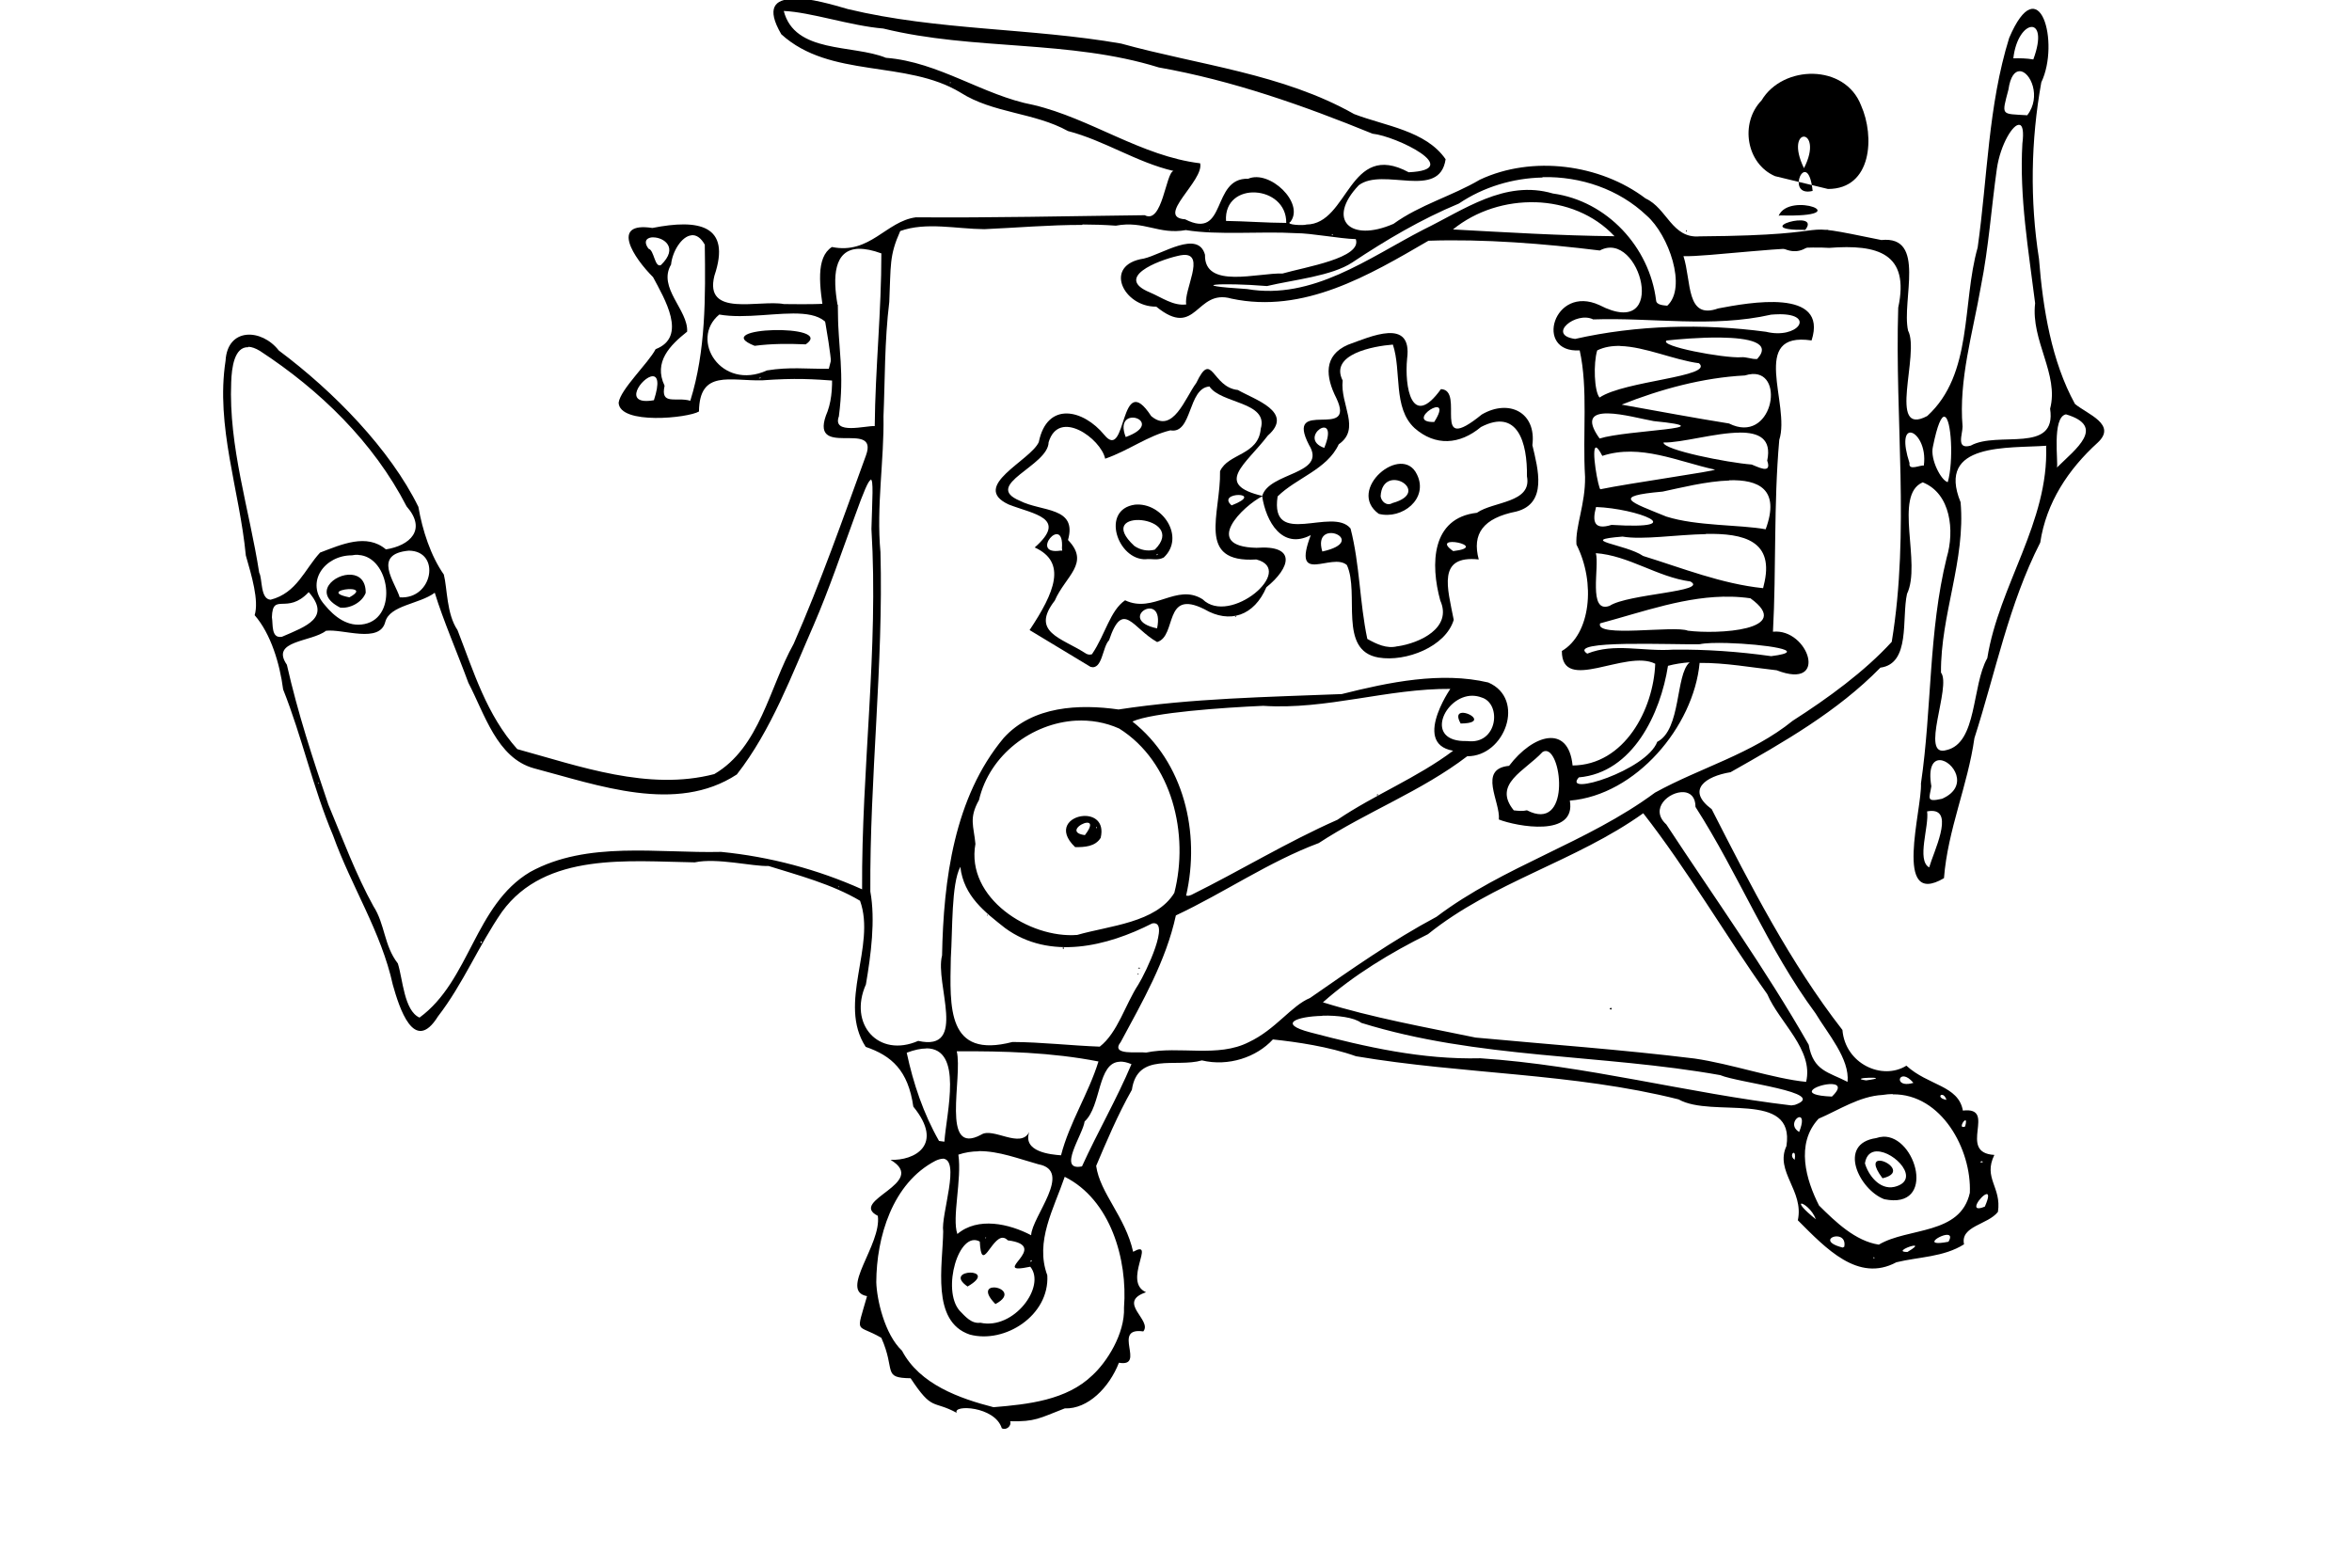 <svg id="svg5" width="150mm" height="100mm" version="1.1" viewBox="0 0 1080 890" xmlns="http://www.w3.org/2000/svg">
 <g id="layer1" transform="translate(517 279)">
  <path id="path944" transform="scale(.265)" d="m-735-1055c-36.4 0.966-57 18.4-23.6 75.6 105 95.5 267 54.1 384 125 69.8 44.5 158 42.4 230 82.3 78.8 20.6 147 67.1 226 85.5-16.7 3.95-23.5 115-61.6 94.8-163 1.9-328 5.86-490 4.52-64 8.27-98.4 80.3-180 63.6-69.6 44.8 30.4 241-9.26 352-45.6 107 111 14.9 82.3 94.2-49.1 135-97.1 272-155 404-52 92.7-72.1 222-170 279-141 36.8-289-17-422-53.5-65.8-73.6-93-165-128-255-23.7-35-21.7-89.4-29.3-119-28-39.9-45.8-94.6-54.5-145-60.3-123-181-247-299-335-36.6-47.2-110-49.8-114 22.1-21.6 140 30.2 278 43.4 417 12.4 43.2 28.5 96.7 18.9 128 34.7 39.8 53.9 104 61 159 40.6 102 63.9 211 107 313 39.5 110 103 206 128 320 13.6 48.1 45.3 150 96.7 67.5 54-69.9 87.2-152 137-224 93.7-129 273-108 413-106 47.6-10.2 124 9.06 158 7.78 61.9 19.4 136 38.8 196 74.5 35 97.7-49 219 12.1 313 55.7 19.1 90.9 50.5 102 128 67 82.2 2.23 116-48.8 114 83.5 49.8-92.1 87.2-27.2 120 8.46 62-84.1 161-23.1 172-24.2 85.4-23.9 57.5 30.6 89.3 31.5 70.8 1.11 85.7 62.7 86.6 47.5 71.8 46.5 45.9 98.8 74.1-9.48-18 81.7-14.5 96.5 33 8.67 5.19 21.5-4.14 17.9-15 53.8 1.28 62-6.22 117-27.5 49.6 1.72 95.3-44.7 116-97.8 59 10.2-16.9-76.8 52.2-67.1 20.1-24.3-58-62.3 5.84-83.9-51.2-23 23.2-115-27.6-86.7-16.9-75.6-70.8-125-79.2-184 20.3-48.1 46.4-110 76.5-163 11.9-81.7 94.1-46.9 150-63 56.8 13.6 117-6.77 152-44.9 51.2 5.36 120 15.4 178 36 229 38.8 465 35.6 691 92.4 72.2 40.9 250-21.2 231 100-25.3 54.5 38.1 95.7 24.4 159 60.1 60.2 129 134 211 90 47.9-11.8 101-10.8 145-38.5-8.43-39.5 51.2-41.8 72.6-69.5 8.15-53.2-32.2-72-7.66-122-81-4.58 7.76-104-67.4-95-9.73-54.2-74.3-53.3-121-96.2-52 32.3-131-4.08-137-76.5-112-144-197-310-280-473-55.3-41-13.7-70.4 40.3-79.2 114-64.5 229-130 321-224 64.9-8.64 45.3-105 57-158 31.6-65.6-29.6-212 33.7-239 60.4 24.1 68.4 104 51.4 161-39.2 159-31.6 323-55.2 484 2.73 55.5-61 268 49.3 203 8.1-104 50.8-198 65.2-300 45.6-142 73.6-287 141-419 12.8-85.7 60.2-157 123-214 42-39-21.5-60.6-48.6-82.9-50.2-91.4-68.7-204-77.1-311-19.6-125-17.5-253 4.96-378 40.4-84.5-4.1-247-68.8-95.2-45.1 145-46.3 299-67.5 449-34.1 120-9.38 271-108 361-87.1 46.4-15-134-41.1-183-14.2-65 39.7-204-57.1-194-214-43.8-52.7-10.2-389-7.88-59.7 5.34-69.8-60.1-116-81.1-97.2-73.8-243-92.9-355-40.3-59.5 35.1-128 53.4-185 94.6-93.5 40.7-144-9.43-74.4-82.7 52.2-39.5 173 32.4 186-55.7-42.4-61.5-130-71.3-196-96.8-153-86.6-333-105-499-151-194-33.8-393-27.8-585-73.8-29.9-8.71-82.1-24.2-119-23.3zm-19.2 25.6c59.1 2.51 143 31.8 214 37.7 194 47.6 398 23.6 590 83.3 158 28 310 81.6 458 142 50.7 5.11 198 77.2 77.4 82.6-129-69.4-128 111-219 112-4.84 2.4-47.2 0.929-34.2-5.91 30.6-40.4-44.7-112-90.6-92.2-80.1-2.41-44.6 133-135 86.9-65-4.51 41.1-82.7 32.1-120-126-15.2-234-95.8-357-125-108-20.4-202-92.1-316-101-70.8-29-196-8.51-219-101zm2673 34.3c14-0.902 22.3 21 4.26 69.6-14.1-2.42-28.5-2.75-42.8-2.38 4.81-42.6 24.5-66.3 38.5-67.2zm-24.8 94.7c22.6 0.394 47 54.7 16 94.5-56.4-3.61-55.2 2.22-40.2-55.1 4.08-28.5 13.9-39.5 24.2-39.3zm-2291 23.7c0.319-0.112 0.799 0.113 1.44 1.01-1.92 2.69-2.4-0.673-1.44-1.01zm2291 91.3c6.04 1.78 9.02 13.8 5.64 40.2-6.63 115 13.3 229 27.3 342-9.49 80.3 51.6 152 32.1 226 14.7 97.9-112 46.8-170 79-32 8.94-17.6-23.6-17.5-40.8-8.57-100 21.8-200 39.2-300 16.8-84.1 22.3-168 34.2-252 7.5-52.4 35.5-98.1 48.8-94.2zm-1022 112c81.5-1.69 163 25.5 223 82.5 46.9 40.9 86.9 154 44 193-6.67-0.9-23.2-0.943-23.9-11.4-14-114-105-213-221-229-103-30.3-191 35.4-278 77.7-117 60.4-237 151-377 127-136-8.49-56.3-14.5 42.5-6.43 57.3-13.6 139-21.4 183-50.7 72.3-48.1 147-92.3 228-126 52.8-35.7 116-54.5 179-55.8zm-615 32.9c33 1.7 66.5 24.4 65.9 65.2-42-0.127-87.7-3.66-129-4.24-2.6-43.3 29.9-62.7 62.9-61zm600 20.9c62.9 1.95 125 25.7 169 72.8-115-1.18-233-8.39-346-14.5 49.6-40.3 114-60.2 177-58.2zm-970 47.7c23.4 0.03 47 0.753 70.9 2.52 61.1-11.5 91.8 19.9 150 9.45 68.4 11.3 161 2.21 235 6.57 33.8-0.11 93.5 11.8 129 12.8 13.9 40.5-108 59.6-157 73.7-52.1-1.96-168 34.1-166-40.2-14.8-54-92.2-0.828-131 8.15-88.3 13.3-43.8 104 26.6 103 87 70.9 84.1-39.4 161-17.2 155 33.1 295-50.1 422-124 119-4.04 247 6.13 367 20.9 86.4-46.9 150 195-0.758 117-98.2-45.1-141 103-42.3 97 18.3 82.2 5.93 179 11.5 271 0.909 58.3-21.3 107-18.4 145 41.7 82.3 30.1 192-31.3 228-0.111 92.4 137-4.64 200 27.3-3.66 98.1-66.1 217-177 218-8.95-89.6-85-66.7-136 0.719-67.5 6.54-18.2 77.1-21.9 115 38 14.8 166 38.9 152-40.5 141-11.6 265-158 278-295 54.6-0.571 112 10 165 15.8 113 43.8 68.1-90.5-7.92-82.6 7.18-133 1.26-273 13.5-411 24.6-75.6-65.7-233 69.2-213 36.4-113-135-80.9-200-68.6-69.5 25-56.9-57.6-74.4-112 46.5 2.11 230-23.2 312-17.7 104-8.06 173 11.4 148 128-7.57 239 25.2 479-13.9 716-58.2 63.7-137 121-212 169-88.2 71.5-197 100-295 154-146 108-324 157-468 266-94.7 50.5-183 113-271 174-39.8 16.3-73.4 67.4-131 94.5-66.3 34-149 7.64-220 22.4-16.6-2.52-77.9 7.31-54.3-22.8 46.1-85.9 96.7-173 118-271 103-48.3 199-115 306-155 103-67.4 220-111 318-186 80.9 0.657 126-123 45.2-158-101-23.9-213-0.6-314 24.8-160 6.38-321 8.92-478 33-84.5-12-184-7.55-246 61-106 127-129 304-132 466-16 60.2 56 207-51.1 183-85.1 37.2-150-35.7-112-121 10.8-63.7 20.6-138 9.45-199-1.5-244 28.2-485 21.7-727-9.12-98.1 8.15-198 6.47-291 3.18-73.7 2.16-162 12.4-245 3.57-79.2-0.259-98.8 23.5-152 55.5-19.9 120-4.49 180-3.97 69.9-3.06 139-9.22 209-9.13zm271 10.4c0.334 0.012 0.807 0.321 1.39 1.18-2.16 1.43-2.39-1.22-1.39-1.18zm1022 1.58c-0.325-0.104-0.739 0.405-1.18 2.1 2.32 4.05 2.16-1.79 1.18-2.1zm-759 9.05c0.38-0.121 1.02 0.096 1.98 0.992-1.92 2.78-3.12-0.628-1.98-0.992zm-1013 31.1c12.8-0.246 28.5 2.73 47.7 9.75 0.212 123-13.1 248-14.2 370-18.1-1.47-91.7 19.6-76.8-20.9 12.4-95.8-1.21-138-3-240-9.81-56.4-9.07-118 46.4-119zm694 13.1c49.3-3.82 0.584 76.5 6.79 106-27.7 3.8-52.9-15.2-78.1-25.8-76.3-31.6 16.3-68.2 60.1-78.2 4.2-1.04 7.92-1.67 11.2-1.92zm1277 127c78.9-0.292 39.2 54.2-28.4 37.6-135-18-277-14.5-409 15.3-61.7-8.41 2.15-60.1 38.8-41.8 127-4.36 255 18.5 381-10.2 6.34-0.544 12.1-0.807 17.4-0.826zm-125 50c58.8 0.829 110 10.6 77.6 45.9-11.8 0.978-23.2-5-34.9-3.7-37.1 2.18-177-23.9-159-35.9 20.2-2.25 70.8-7 117-6.35zm-216 18.1c53.5 1.36 116 30.1 169 36.9 33.6 29-160 37.4-213 73.5-11.5-13.4-13.5-73.1-5.05-101 15.1-7.46 31.9-10 49.7-9.59zm-2938 1.67c6.9 0.255 15.1 2.98 24.8 8.91 128 83.7 243 195 314 333 44 50 7.1 84.1-44.3 92.1-41.4-35-94.9-10.6-141 6.85-33.2 35.9-49.6 86.5-106 101-22.5-1.28-17.2-45.4-24.4-57.8-21.1-136-65.7-270-60-408 0.964-31 6.64-76.3 36.6-75.2zm3221 58.3c71.8-3.97 42 152-49.7 106-76.1-12.1-153-26.7-230-40.4 83.8-33.3 174-57.8 264-62.5 5.7-1.8 10.9-2.77 15.7-3.04zm-309 84.4c30.9 0.427 75.2 12.6 98.1 16.5 161 16-57.9 18.8-116 37.3-30.8-42.9-13.2-54.2 17.7-53.8zm981 2.01c86.9 26 20.7 74.3-19.4 114 3.59-7.87-11.5-108 19.4-114zm-260 5.22c14.6 2.67 19.6 94.7 6.86 140-13.5-2.51-38.3-48.6-31.9-75.7 9.81-48.5 18.4-65.7 25-64.5zm-73.5 33.8c13.6-0.411 34.9 29.7 29 70.9-6.32-2.23-33.4 12.1-30.6-5.41-15-46.4-8.99-65.2 1.61-65.5zm-365 0.041c40.5-0.136 68.6 12.9 58.6 60.1 11.2 31.5-22.5 12-33.3 8.38-51.9-4.06-189-31.1-189-47.2 38.9 0.882 112-21.1 164-21.2zm656 29.2c6.06 162-101 298-126 454-33.6 59.3-21.1 182-87.5 197-58.6 17.5 11.4-137-11.7-166-0.977-124 53-241 42-365-52.9-129 103-115 184-121zm-964 2.82c2.75 0.291 7.04 5.5 13.4 17.9 81.5-26.6 162 12.2 241 29.4 4.98 2.73-184 29.3-245 42.1-4.15 0.448-21-90.6-9.1-89.4zm-1554 68.5c7.08-1.56 3.62 42.6 1.95 106 15.6 258-21.5 514-20 772-95.4-42.8-198-70-302-80.2-135 3.22-287-24.2-409 43-119 70.7-129 233-237 312-33.1-15-35.6-82-46.4-116-30-38.5-27.1-83.8-52.5-123-36.9-66.9-65.4-143-96.2-217-34-100-65.4-196-89-300-36.2-52.4 53-48.4 83.8-72.7 36.4-4.57 115 28 127-19 9.8-36.1 72.6-37.7 106-62.5 18.1 59.2 48.5 129 72 193 34.7 66.2 61.1 161 140 183 138 36.3 305 98.4 435 13.3 74.1-94.8 118-214 165-321 33-76.4 59.3-155 88.4-234 18.7-52.3 28.5-74.7 33.3-75.8zm1839 1.66c62.6-1.77 110 18.6 78.3 105-56.2-10.2-148-6.54-213-27.3-76.9-31.4-119-43.6-7.75-53.4 36.3-7.66 94.1-22.4 143-23.8zm-285 57.3c86.5 2.91 208 49.1 33.1 38.3-36.8 11.4-41.8-6.18-33.1-38.3zm235 57.6c81.3-1.49 149 14.4 124 111v4e-3l-1.2 5.25c-89-9.24-173-43-257-69-37-25.5-145-33.5-44-41.5 43.5 7.49 115-4.18 179-5.34zm-2778 35.9c69.5 0.466 51.8 105-19.4 100-10.5-33.8-59-92.7 19.4-100zm2542 5.32c71 4.92 132 51.2 203 60.7 40.4 22-133 26.1-173 52.2-47.2 17.4-21.1-84.8-29.5-113zm-2650 3.89c67 3.31 86.1 133 13.2 148-35.4 7.45-64.8-15.7-85.5-41.2-42.5-48.2-0.183-106 58.3-106 4.88-0.978 9.56-1.32 14-1.1zm-14.5 42.4c-36.5-3.36-85.7 39.7-24.3 70.4 21.2 2.36 46.7-11.2 54.5-31.5 0.299-26.2-13.6-37.4-30.2-38.9zm0.504 30.9c10.8 0.935 16 5.93-5.2 17.5-46.4-9.35-12.8-19.1 5.2-17.5zm-92.4 6.23c48 54.7-4.36 73-57.2 95.7-23.9 4.48-18.9-27.5-21.6-41.8 1.6-54.8 32.2-4.06 78.9-53.9zm3047 9.88c13.7 0.338 27.4 1.44 41.1 3.43 95.2 68.9-71 77.5-134 69.4-28.4-11.9-200 16-188-15.7 91.9-24.6 186-59.5 281-57.1zm-7.93 99.3c77.3 2.2 182 16.9 93.4 28.1-69-9.72-139-14.7-209-14-66.6 4.68-126-15.1-185 8.63-46.1-30.2 185-18.7 241-20.2 11.4-2.62 34.1-3.27 59.9-2.54zm-81.5 41.6c-30.2 25.9-17.6 144-69.1 170-23.3 61.6-205 118-168 76.2 116-10.2 175-137 191-239 15-4.05 30.7-6.37 46.7-7.54zm-512 56.1c13.5-19.1-88.3 117 5.71 133-77.2 58.1-168 93.9-248 148-107 47.2-208 109-313 161v2e-3l-5.86 1.83-5.08-0.412c31-135-4.89-286-115-373 42.7-19.4 195-29.9 280-33.6 136 8.96 266-37.4 402-36.3zm47.3 15.2c6.27 0.06 12.7 1.2 19.2 3.66 43.7 12.9 35 102-30.8 93.4-94.2 2.98-49-97.7 11.6-97.1zm-22.8 36.6c-7.68 0.754-11.8 6.84-2.67 22.9 53.5-0.413 19.6-24.6 2.67-22.9zm-827 16.8c31.4-1.72 63.2 3.51 93 16.9 114 71.7 150 227 118 352-39.2 64.2-139 70.2-208 90.1-102 8.15-239-79-218-195-3.53-38.5-14.5-54.6 7.69-94.1 22.6-97.1 114-165 208-170zm1007 65c35.3 1.28 52.2 175-40.7 127-9.42 2.34-18.8 1.17-28.2 0.121-46-56.5 24-84.4 61.6-125 2.49-1.56 4.92-2.24 7.27-2.16zm844 19.6c27.1 0.724 64.6 56.2 4.48 82.7-35.4 8-26.9-1.25-23-26.8-7.04-41.7 4.3-56.3 18.5-55.9zm-3474 48.7c0.349-0.027 1.06 0.26 2.27 1.14-1.16 1.84-3.32-1.06-2.27-1.14zm2925 19.8c14.1 1 25.4 10.2 25.3 31.7 91.8 143 155 304 257 442 26.5 44.1 73.6 97.6 68.7 147-41.3-21.3-73.2-23.2-83.2-79.5-92.9-163-202-315-305-472-37.2-33.8 6.59-71.3 37.5-69.1zm-655 4.74c-0.547-0.122-1.46 0.1-2.83 1.02 2.79 2.82 4.47-0.65 2.83-1.02zm1187 35.5c46.9 0.854 3.13 88-6.15 121-27.6-15.3 0.295-88.4-4.47-120 3.97-0.752 7.49-1.08 10.6-1.02zm-619 4.46c96.1 123 175 260 266 388 25.9 61 99.7 119 83.3 188-70.1-6.98-160-38.5-239-50-156-19.2-313-30.3-469-44.9-109-22.6-221-42.5-327-75.5 65.6-58.3 146-107 225-146 139-112 317-156 461-259zm-1199 6.41c-28.9 2.06-57.1 28.9-17.4 66.7 20 0.2 43.3-0.993 54.7-20 8.18-34.9-14.8-48.3-37.3-46.7zm7.41 14.4c8.3-0.693 12.3 5.64-3.97 26.6-35.7-4.82-9.87-25.5 3.97-26.6zm20.3 9.34c0.294-0.223 0.802-0.084 1.58 0.822-1.42 3.78-2.46-0.152-1.58-0.822zm-291 85.4c7.24 62.7 52.7 96.9 95.9 131 95.7 70 219 38.9 315-10 40.1-7.91-13 104-29.7 131-27.8 42.4-44.1 103-82.6 133-62.1-2.26-125-9.72-187-10-141 36.7-134-74.4-132-180 3.93-61.2 0.939-158 20.2-195zm-261 41.8c0.334 0.012 0.807 0.321 1.39 1.18-2.16 1.43-2.39-1.22-1.39-1.18zm319 60.6c-0.319-0.112-0.797 0.113-1.44 1.01 1.92 2.69 2.39-0.673 1.44-1.01zm-1299 18c-0.249-0.107-0.553 0.127-0.856 1.04 1.85 2.67 1.6-0.72 0.856-1.04zm214 39.1c0.576-0.071 1.46 0.449 2.66 2.1-3.37 3.64-4.39-1.88-2.66-2.1zm1248 12.9c-0.556-0.162-1.32 0.187-2.25 1.56 3.67 4.02 3.92-1.07 2.25-1.56zm161 43.4c-0.765 0.147-1.31 0.638-1.13 1.7 7.67 0.498 3.42-2.14 1.13-1.7zm-1.08 12.6c-0.42-0.106-0.98 0.133-1.62 1.06 2.88 2.69 2.88-0.739 1.62-1.06zm1013 73.5c-0.748-0.199-1.87 0.199-3.37 1.79 4.49 4.77 5.61-1.19 3.37-1.79zm-618 16.7c31.9-0.744 67.2 3.61 82.7 15.4 249 77.5 514 66.5 769 112 37.7 16.3 235 37.3 160 63.7l-7.79 1.18c-223-26.3-441-86.1-666-101-125 3.09-244-23.9-364-55.4-72.2-18.8-28.3-34.2 24.9-35.4zm-849 70c79.9 0.061 43.2 138 38.9 200l-11.5-1.6c-33.4-58.6-55.1-123-69.2-189 16.6-6.26 30.4-9.07 41.8-9.06zm64.9 6.36c101-0.64 204 2.25 304 21.8-21.3 68.9-62.2 131-80.2 201-21.7-1.58-82.6-7.16-68.1-50-18.5 37-77.7-11-103 5.87-87.7 47.1-38.7-123-52.3-179zm350 22.1c6.95-0.216 15.1 1.45 24.7 5.43-31.7 75.1-72.8 146-106 219-53.9 11 2.17-68.6 5.63-96.2 36.4-33.3 27.1-127 75.8-128zm1680 31.8c5.04 0.671 11.8 4.44 19.6 13.7-34.4 10.2-34.7-15.7-19.6-13.7zm-74.4 2.7c13.9-0.312 25.3 1.28-7.3 5.72-22.9-3.19-6.57-5.4 7.3-5.72zm-86.2 13.7c16.8-1.09 28.3 5.02 5.59 26.7-76.2-3.07-33.6-24.9-5.59-26.7zm136 21.9c104-1.31 169 118 165 211-20.4 91-132 73.6-195 111-50.4-7.77-92.8-48.9-128-83.8-27.7-54.6-51-132-0.975-186 42.5-18.1 87.7-48.4 137-50.9 7.25-1.2 14.3-1.82 21.3-1.91zm105 1.03c2.95-0.11 7.23 2.56 9.95 10.8-16-2.71-14.9-10.6-9.95-10.8zm-304 47.9c4.82 0.752 7.32 9.23-1.55 31.7-21-12.7-6.48-32.9 1.55-31.7zm354 6.7c1.97-0.398 2.85 2.74-0.066 13.2-13.9 5.62-4.28-12.4 0.066-13.2zm-176 35.2c-4.75 0.203-9.62 1.13-14.6 2.88-84.3 12.1-36 111 17.4 131 113 23 68.4-137-2.82-134zm-1937 30.8c43.3-0.426 86.5 16.7 128 28.2 74.9 13.9-13.9 112-15.6 152-47.1-24.7-114-39.9-158-2.63-12.1-34.7 9.99-117 2.14-170 14.4-4.91 28.9-7.01 43.3-7.15zm1924 0.615c37.7-0.583 96.1 61.6 37.4 76-32.7 7.2-56.5-26.9-63.1-50.5 2.83-18.2 13.1-25.4 25.6-25.6zm-178 3.01c1.98 0.442 3.62 4.48 1.77 14.9-9.33-6.37-5.07-15.6-1.77-14.9zm-1824 12.4c40.9-0.279-3.36 121 2.02 156-0.88 72.3-26.4 193 57 221 74.8 20.2 171-40.8 166-127-27-72.4 14.2-143 37.3-211 98 48.9 135 177 127 280 2.21 57.2-37.9 118-67.5 145-55.4 53.8-138 62.4-212 68.6-72.6-18.7-158-48.8-196-121-37.4-35.3-54.1-110-55.1-147 0.389-95.5 34.1-212 127-260 6.2-2.87 11.3-4.21 15.6-4.24zm2008 4.47c-10.6-0.18-15.4 9.26 5.97 37.7 45.3-10.4 11.7-37.4-5.97-37.7zm219 1.27c0.911 0.106 1.64 0.674 1.65 2.05-8.73 1.45-4.38-2.37-1.65-2.05zm9 70.5c5.17-1.39 6.8 4.65-2.85 26.6-37 15.5-8.52-23.6 2.85-26.6zm-396 20.3c4.01-1.22 23.4 12.5 31.2 33.5-28.2-22.6-34.4-32.6-31.2-33.5zm314 66.9c5.04 0.691 7.03 4.74 1.23 14.7-58.8 11.4-16.3-16.8-1.23-14.7zm-237 3.26c8.93 0.524 17.9 6.53 15.1 22.1l-3.52 1.8c-41.1-10.5-26.4-24.8-11.5-23.9zm-1824 1.95c0.339-0.113 0.719 0.141 1.03 1.13-2.69 2.86-2.04-0.789-1.03-1.13zm36.5 0.961c3.56 0.021 7.21 1.65 10.9 5.53 96.4 12.2-44.7 75.9 48.2 56.5 34.3 42.1-35.2 136-107 120-19.2 2.76-32.7-13.9-44.5-25.9-38.7-44.6-1.66-173 43.3-148 3.61 70 24.3-8.32 49.2-8.17zm1953 16.9c3.44 0.362 1.21 3.9-15.1 13.5-27.4 0.328 7.56-14.3 15.1-13.5zm-86.8 24.8c0.475 0.112 0.947 0.656 1.21 1.95-4.1 1.26-2.63-2.29-1.21-1.95zm-1805 6.33c0.497-0.027 0.908 0.548 0.949 2.25-4.7 3.33-2.44-2.17-0.949-2.25zm-131 26.6c-15.9 0.25-33.5 10.4-5.48 29.8 35.4-20.4 21.3-30 5.48-29.8zm51.1 31.8c-13-0.018-22.2 9.79 3.12 35.6 36.4-19.3 13.5-35.6-3.12-35.6z"/>

      <animateTransform
    attributeType="XML"
    attributeName="transform"
    type="translate"
    from="517,279" to="525,290"
    begin="0s" dur="0.1"
    repeatCount="indefinite"/>


 </g>
 <g id="layer2" transform="translate(517 279)">
  <path id="path1240" d="m138 94.3c-23.2-3.93-10.6-36.4-18-52.5-8.5-7.47-31.5 12.1-20.5-17-16.3 8.43-25.4-7.7-27.6-22.1 3.75-13.8 37.1-12.1 26.6-29.1-14.2-27.4 27.2-1.97 15.5-26.6-6.04-11.9-7.53-24.2 6.68-30.3 12.7-4.56 36.6-15.6 33.5 7.91-1.57 15.8 2.52 40.5 19.2 17.3 14.1 0.565-6.45 38.5 23.2 14.4 15.3-8.94 31.1-1.32 28.7 17.4 3.16 13.4 8.72 33.1-9.14 37.7-18.9 3.74-25.2 12.7-21.3 27.2-23.8-2.53-17.7 16.2-14.2 34.3-4.61 15.3-27.2 24-42.6 21.4zm10.8-6.38c12.3-1.8 31.2-10.3 24.2-26-5.69-20.7-5.04-46.9 20.8-49.8 9.29-6.56 31.4-5.49 28.4-20.7 0.281-19.2-5.27-38.8-26.1-28-12.1 10.1-25.9 11-37.7 0.611-12.4-11.5-7.26-32.3-12.3-47.4-11.1 0.857-36.1 5.45-28.5 20.4-1.54 13.7 10.5 27.4-2.23 36.2-6.57 14.3-24.1 19.1-34.7 29.6-4.49 29.8 31.2 5.64 41.4 18.2 5.28 20.4 5.13 42 9.52 62.7 5.19 2.88 11 5.74 17.1 4.16zm-10.7-75.2c-18.8-13.6 13.2-40.5 21.7-22.3 6.72 13.7-8.49 25.7-21.7 22.3zm7.75-6.12c23.3-6.39-5.59-23.6-6.7-3.91 0.314 2.94 3.41 5.85 6.7 3.91zm-39.8 27.5c27.6-6.05-6.08-20.2 0 0zm74.3-0.226c21.9-2.64-14.6-10.2 0 0zm-73.2-58.6c9.33-22.8-16.1-5.72 0 0zm62.4-14.7c12.2-19.1-18.1 0.364 0 0z" stroke-width=".07">


<animateTransform  attributeName="transform" type="rotate" 
    from="360, 150, 0" 
    to="0, 150, 0" 
dur="0.8s"
repeatCount="indefinite"
begin_f="mouseover; click; 6s; 15s"


fill="freeze"
restart="whenNotActive" 
    />


  </path>
 </g>



 <g id="layer3" transform="translate(517 279)">
  <path id="path1240-1" d="m-60.1 78.7c14.3-21.5 21.3-38.5 2.91-46.9 19.2-16.9-0.892-18.9-14.8-24.4-22.1-10.3 12.3-24.8 17.1-35.4 4.76-23.4 25.3-18.6 37.2-4.09 13 15.9 8.51-38.4 26.6-10.7 12.4 10.5 19.3-10.4 25.6-18.8 9.09-19.2 8.72 2.44 23.6 3.99 9.44 5.45 32.3 12.5 17 25.9-12.6 16.5-31 27.7-2.89 34.3-11.2 5.6-34.9 28.7-3.58 29.4 23.1-1.72 19.3 11.4 5.65 22.4-6.87 16.1-20.7 21-35.3 12.4-23.3-11.6-15.3 15.3-26.7 18.7-13.9-7.75-19.4-24.5-27.3-1.01-3.78 3.71-3.75 17.1-10.5 15.1zm35.6 13.4c7.36-10.9 10.1-24.5 18.6-30.3 16.2 7.71 29.2-9.91 44-0.584 15.4 15.3 53.3-16.7 30.5-22.6-34.5 2.15-20.1-26-20.6-50.1 4.5-10.2 21.8-8.92 23.1-24.1 4.57-15.4-22.7-14.2-29.1-24-12.4 0.897-9.63 27.2-22.2 24.9-12.9 3.11-23.5 11.4-37 16.1-2.42-11.4-26.3-28.7-32.1-9.35-0.206 13.5-37.8 24.2-16.4 33.2 12.4 6.4 32.8 3.3 27.4 22.3 12.8 13.2-1.53 20.5-7.5 34.4-13.9 17.9 3.68 21.1 17.1 29.7 1.15 0.918 2.77 1.28 4.17 0.644zm30.5-53.6c-16.2 0.628-25.9-28.2-6.35-31 15.6-1.51 28.8 18.4 16.4 30-3.51 1.8-6.19 0.647-10.1 0.944zm6.61-2.65c-0.144-1.37-1.3 1.26 0 0zm-1.64-2.81c19.6-19.5-35.8-24.4-11.6-2.09 3.39 2.32 7.55 3.18 11.6 2.09zm1.29 44.7c4.72-22.6-24.1-5.1 0 0zm44.8-6.83c-0.822-0.96-0.502 1.33 0 0zm-98.8-38.7c1.38-19.9-19 4.17-0.833 1.38l1 9e-3 -0.168-1.39zm96.3-24.3c20-7.76-9.23-7.99 0 0zm-60.1-38.8c24.1-8.71-7.64-19.7 0 0z" stroke-width=".07" >



<animateTransform  attributeName="transform" type="rotate" 
    from="0, 2, 25" 
    to="360, 2, 25" 
dur="0.8s"
repeatCount="indefinite"
begin_f="mouseover; click; 6s; 15s"


fill="freeze"
restart="whenNotActive" 
    />

</path>

 </g>


  <g id="layer4" transform="translate(517 255)">
 
 <path id="path1420" d="m363-155c-16.3-7.09-20.1-30.1-7.64-43 12.1-20.3 47.4-20.9 56.5 2.88 7.77 17.4 6.32 47.4-18.8 47.4m0.302 23.2c-8.99 5.14-14.4 20.1-32 6.68m18.8-6.65c9.72-12.3-33.5 0.298 0 0zm-15.1-8.02 1.07-0.193c44.8 1.23 5.01-14-1.07 0.193zm19.3-14.1c-2.77-26-16.3 4 0 0zm-4.92-12.9c11.9-23.4-11.8-24.4 0 0z" stroke-width=".07">
 
<animate attributeName="fill" values="red;black;red" dur="0.3s" repeatCount="indefinite" />




  </path>
      <animateTransform
    attributeType="XML"
    attributeName="transform"
    type="translate"
    from="517,255" to="524,265"
    begin="0s" dur="0.1"
    repeatCount="indefinite"/>
 </g>



 <g id="layer5" transform="translate(517 279)" >
  <path  id="path2069" d="m-169-106c-13.1-1.25 0 0-30.5-0.378-14-2.63-45.5 7.82-39.5-16.1 9.79-28.9-9.01-32.3-35.2-27.1-24.2-3.73-10.6 17 0.376 27.9 6.51 12.3 19.7 33.9 1.46 40.9-4.17 8.01-20 22.8-21 30.4 0.511 12.7 39.5 8.7 45.6 4.99 0.275-24 17.7-17.2 36-17.7 18.7-1.36 28.7-0.696 42.6 0.331m-82.8-82.7c2.56-0.244 5.2 1.23 7.5 5.37 0.411 29.5 0.641 60.3-8.22 88.6-8.01-2.35-17.1 2.9-14.6-8.53-6.42-13.5 3.12-23 12.8-30.7 0.73-12.3-16.9-24.9-9.11-38.1 0.642-7.2 5.94-16.1 11.6-16.6zm-21.7 1.22c5.86 0.01 14.6 5.75 4.32 15.7-3.6 1.74-3.82-8.59-7.05-9.26-3.27-4.44-0.786-6.5 2.73-6.49zm37.4 43.8c29.8 5.28 75.7-16.6 62.2 30.8-13 0.13-22.1-1.17-35.1 0.925-26 11.8-44.2-17.5-27.1-31.7zm30.9 8.84c-12.9 0.339-24.5 3.51-10.8 8.92 9.69-1.26 19.2-1.25 29-0.829 8.76-5.93-5.34-8.43-18.2-8.09zm-68.7 26.2c2.68-0.058 4.08 3.32 0.73 13.6-18.7 3.31-6.62-13.5-0.73-13.6zm61.3 0.695c0.132 3e-3 0.147 0.105-0.114 0.39-1.74 0.48-0.283-0.399 0.114-0.39z" stroke-width=".265"></path>

  <animateTransform
    attributeType="XML"
    attributeName="transform"
    type="translate"
    from="517,279" to="550,299"
    begin="0s" dur="0.1"
    repeatCount="indefinite"/>

 </g>
</svg>
